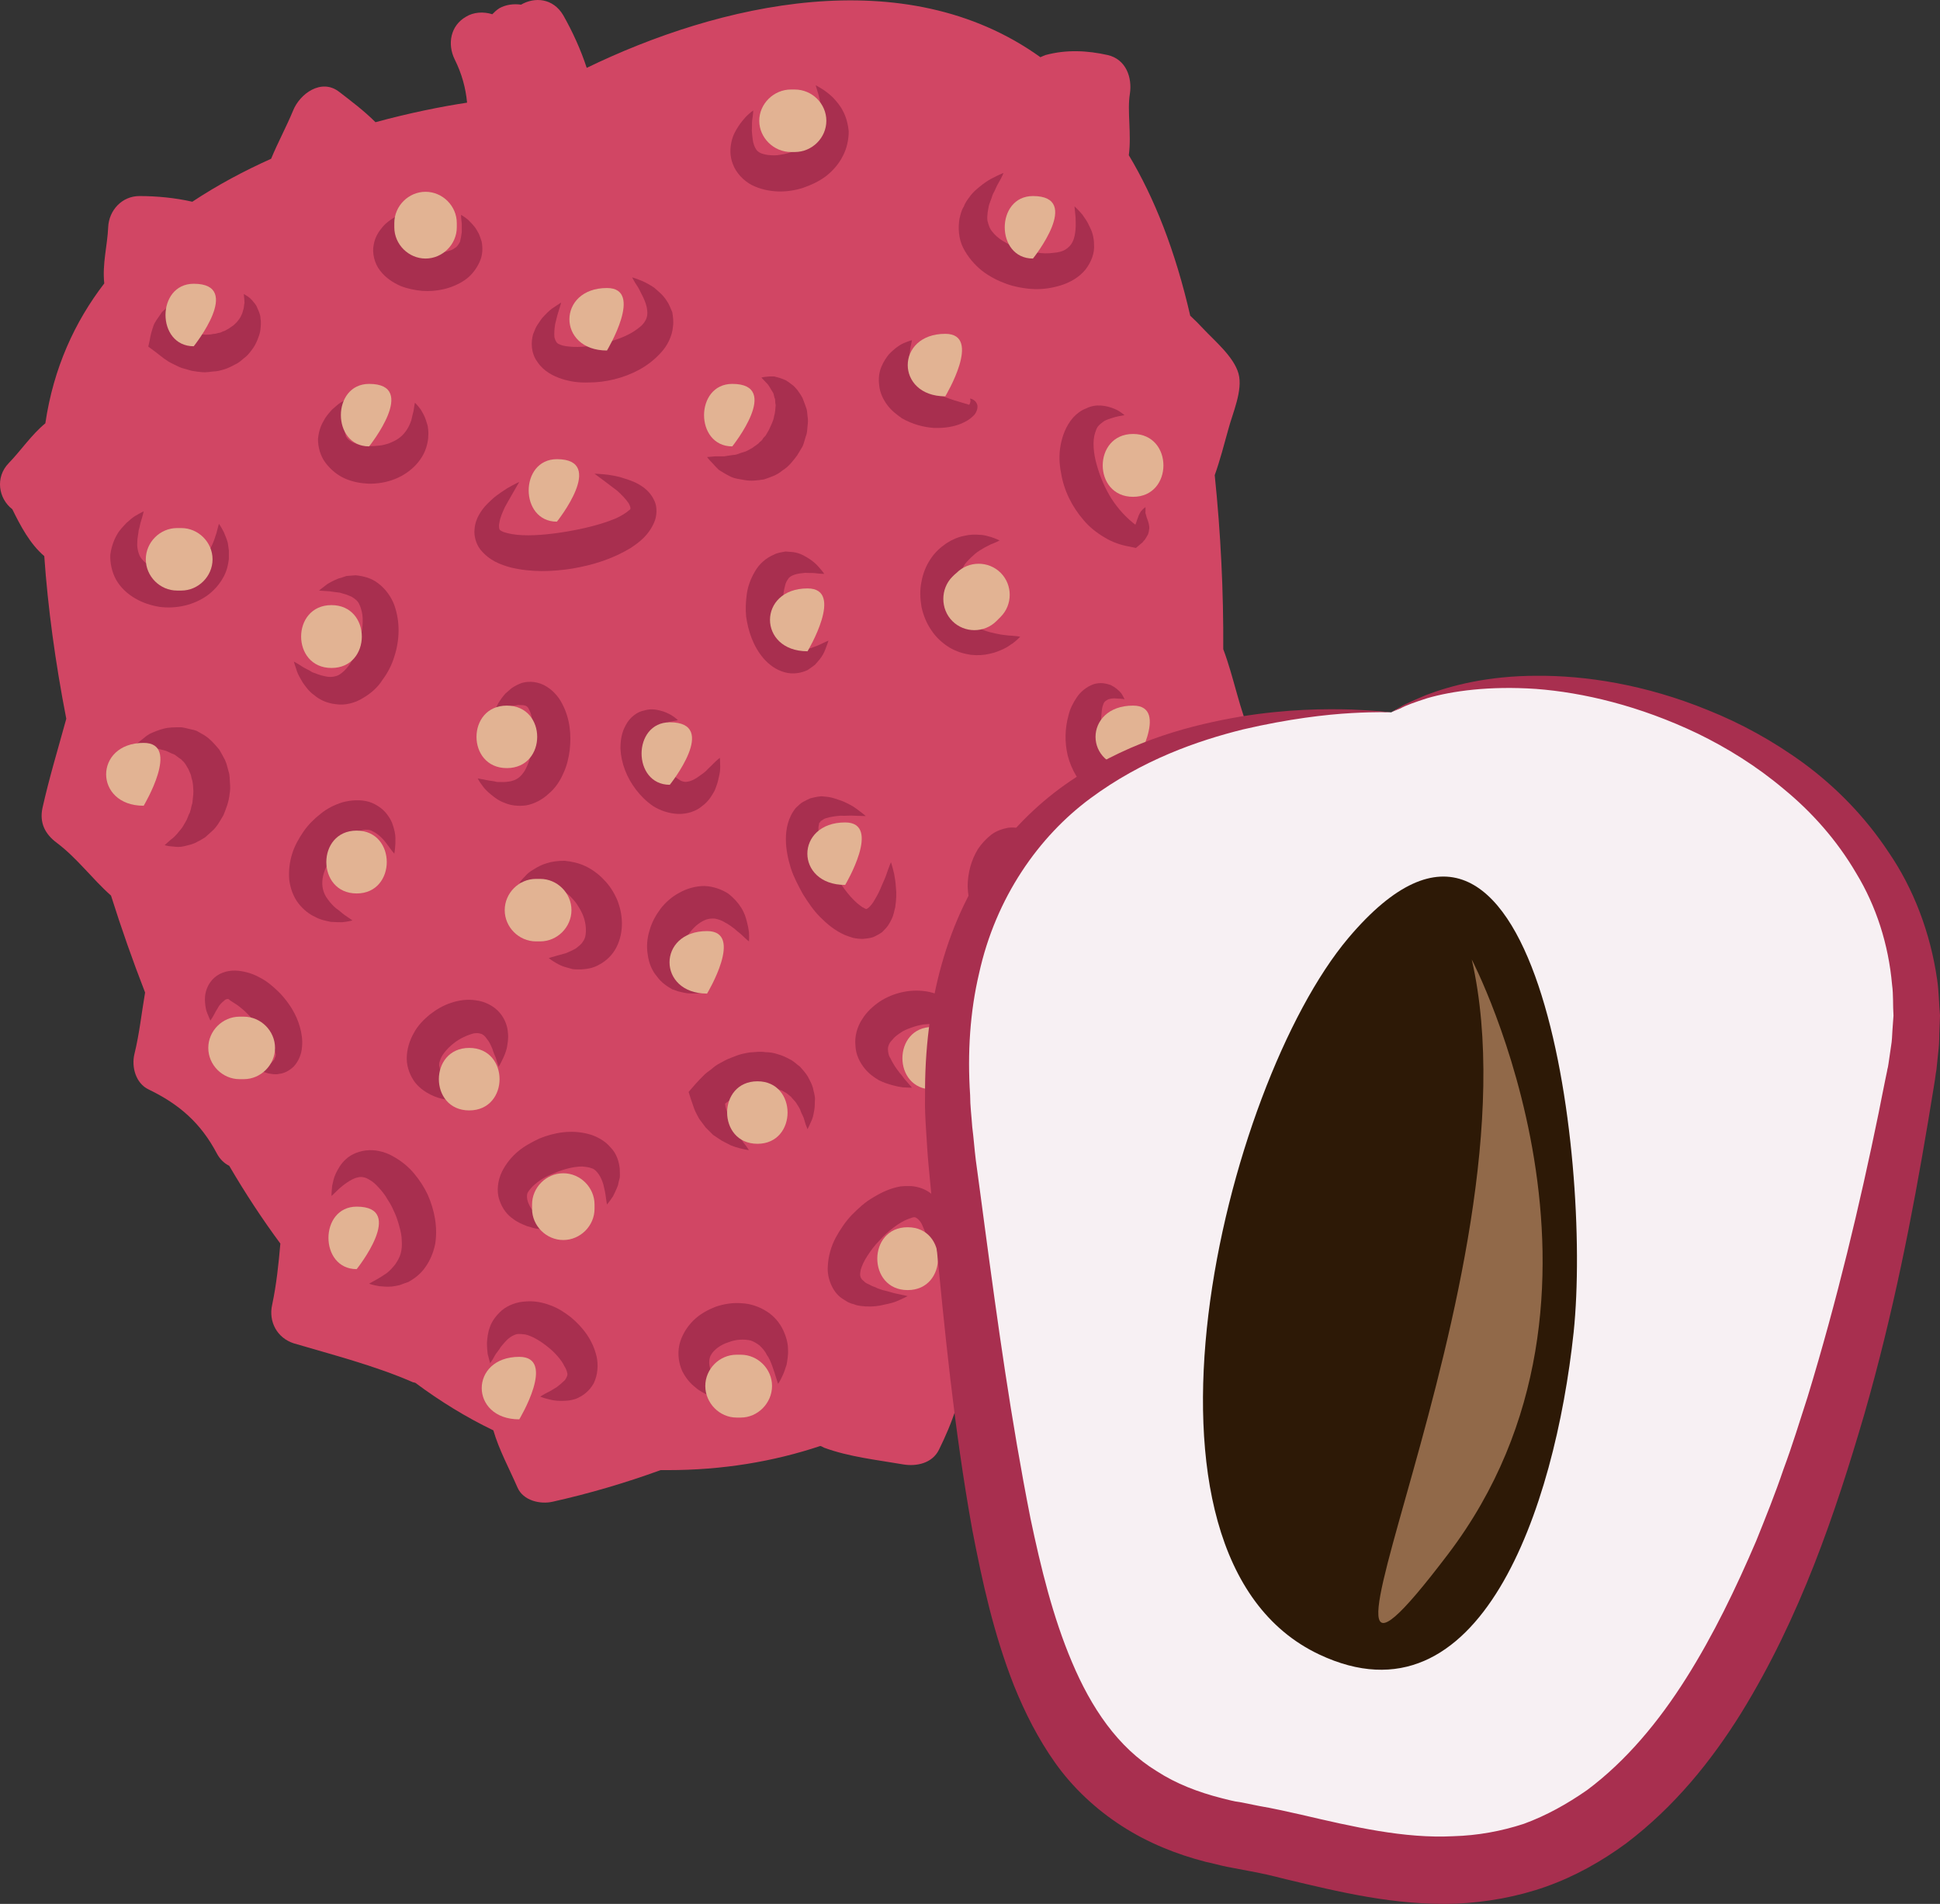 <?xml version="1.0" encoding="UTF-8" standalone="no"?>
<svg
   xmlns:dc="http://purl.org/dc/elements/1.1/"
   xmlns:cc="http://creativecommons.org/ns#"
   xmlns:rdf="http://www.w3.org/1999/02/22-rdf-syntax-ns#"
   xmlns:svg="http://www.w3.org/2000/svg"
   xmlns="http://www.w3.org/2000/svg"
   id="svg154"
   viewBox="0 0 5464.725 5361.7"
   style="clip-rule:evenodd;fill-rule:evenodd;image-rendering:optimizeQuality;shape-rendering:geometricPrecision;text-rendering:geometricPrecision"
   version="1.1"
   height="53.617mm"
   width="54.647mm"
   xml:space="preserve"><rect x="0" y="0" width="5464.725" height="5361.7" fill="#333333" stroke="none"/>
 <defs
   id="defs4">
  <style
   id="style2"
   type="text/css">
   <![CDATA[
    .fil4 {fill:#2D1906;fill-rule:nonzero}
    .fil5 {fill:#916949;fill-rule:nonzero}
    .fil1 {fill:#A82F4F;fill-rule:nonzero}
    .fil0 {fill:#D14664;fill-rule:nonzero}
    .fil2 {fill:#E2B393;fill-rule:nonzero}
    .fil3 {fill:#F7F0F3;fill-rule:nonzero}
   ]]>
  </style>
 </defs>
 <g
   transform="translate(-7820.274,-12556.902)"
   id="Vrstva_x0020_1">
  <path
   style="fill:#d14664;fill-rule:nonzero"
   id="path7"
   d="m 11333,14741 c 28,-33 31,-68 14,-107 -36,-79 -50,-167 -81,-249 1,-161 -7,-325 -24,-490 15,-42 26,-85 38,-128 12,-46 42,-111 29,-158 -13,-47 -67,-92 -99,-126 -12,-13 -24,-25 -37,-37 -42,-183 -101,-332 -173,-452 8,-60 -5,-124 3,-173 7,-46 -11,-97 -62,-109 -58,-13 -117,-16 -176,0 -5,2 -10,4 -14,6 -383,-275 -909,-149 -1278,30 -17,-52 -40,-102 -66,-148 -29,-49 -81,-52 -119,-30 -21,-3 -43,0 -61,10 -8,5 -14,11 -20,17 -25,-8 -53,-6 -74,7 -44,25 -53,77 -32,120 20,40 31,80 35,122 -73,11 -162,29 -258,55 -32,-32 -68,-59 -103,-86 -50,-38 -110,6 -129,53 -19,46 -43,90 -62,136 -76,34 -151,74 -222,121 -48,-11 -100,-16 -149,-16 -49,0 -86,40 -88,88 -2,50 -17,103 -11,158 -83,108 -143,238 -166,394 -39,32 -69,77 -103,112 -39,40 -29,100 10,130 23,47 50,98 90,132 10,144 31,299 62,458 -23,84 -48,166 -67,251 -9,42 7,74 41,99 57,43 99,101 152,148 29,92 61,183 96,273 -10,58 -16,116 -30,173 -9,37 4,83 40,100 87,42 147,95 192,180 9,17 21,28 35,35 45,77 93,150 144,219 -5,58 -11,115 -23,172 -11,48 14,94 61,109 112,33 225,62 332,108 3,2 7,2 10,3 70,52 143,97 220,134 16,55 44,106 68,161 16,37 64,48 99,40 103,-23 205,-53 304,-89 7,0 13,0 20,0 155,0 298,-24 430,-68 4,1 7,3 11,5 71,26 148,34 223,47 37,6 81,-3 100,-41 37,-75 68,-157 72,-241 75,-63 144,-135 208,-215 59,-12 114,-39 173,-56 38,-11 64,-46 65,-85 1,-87 21,-172 23,-259 0,-11 -2,-20 -4,-29 17,-39 34,-79 50,-120 5,-3 11,-6 16,-10 37,-26 70,-56 103,-87 44,-43 60,-69 54,-130 -7,-87 -6,-168 -36,-250 16,-77 29,-156 40,-236 40,-58 59,-128 104,-181 z"
   class="fil0" />
  <path
   style="fill:#a82f4f;fill-rule:nonzero"
   id="path9"
   d="m 8331,13397 c -1,12 -4,24 -6,35 0,6 -2,11 -3,16 0,5 -2,10 -1,15 v 13 7 c 0,2 1,4 1,6 2,9 3,18 4,26 l -19,-36 c 6,2 13,4 19,6 6,3 12,5 18,6 12,3 23,5 34,7 6,1 11,0 16,1 6,1 11,0 16,0 5,0 10,-2 14,-2 6,0 10,-3 15,-3 5,-1 8,-4 13,-5 5,-2 9,-5 13,-7 5,-3 8,-6 13,-9 3,-3 8,-7 11,-11 7,-8 13,-18 16,-31 3,-7 2,-13 4,-21 0,-8 -1,-15 -2,-25 7,4 16,9 22,16 6,7 13,14 16,23 4,9 9,19 9,29 2,10 1,21 0,31 -1,11 -5,21 -9,31 -4,10 -9,19 -16,28 -6,8 -13,17 -22,23 -8,7 -16,14 -26,18 -9,5 -19,10 -29,13 -10,3 -21,6 -31,6 -10,1 -21,3 -31,2 -10,-1 -20,-2 -30,-4 l -28,-8 c -9,-3 -17,-8 -26,-12 -17,-8 -31,-20 -45,-31 l -23,-17 4,-18 c 2,-14 6,-27 10,-39 4,-13 14,-24 21,-35 3,-6 8,-9 13,-14 5,-4 9,-8 14,-12 10,-6 20,-12 31,-18 z"
   class="fil1" />
  <path
   style="fill:#a82f4f;fill-rule:nonzero"
   id="path11"
   d="m 8978,13150 c 0,0 -3,9 -10,23 -4,7 -5,16 -9,24 -3,9 -7,19 -8,29 -2,9 -1,19 1,24 3,5 6,5 10,8 4,2 11,5 21,8 10,2 22,4 34,5 23,1 48,-1 65,-7 9,-2 15,-5 20,-9 6,-3 10,-10 14,-17 2,-8 4,-18 5,-27 0,-9 0,-18 0,-25 -2,-14 -2,-24 -2,-24 0,0 8,4 20,14 6,6 13,13 20,22 3,5 7,11 10,17 3,6 5,14 8,22 3,16 4,37 -6,58 -9,20 -24,39 -42,51 -36,24 -79,33 -120,30 -20,-2 -41,-6 -61,-14 -20,-9 -41,-22 -57,-43 -16,-20 -23,-50 -18,-73 4,-23 15,-38 25,-50 10,-12 21,-19 30,-25 10,-6 19,-11 26,-13 14,-6 24,-8 24,-8 z"
   class="fil1" />
  <path
   style="fill:#a82f4f;fill-rule:nonzero"
   id="path13"
   d="m 8225,13997 c 0,0 -2,10 -7,26 -3,8 -4,18 -7,27 -1,11 -4,22 -4,34 -1,11 1,22 4,31 3,10 8,16 14,22 6,6 14,11 24,15 11,4 22,7 35,9 12,2 25,1 37,0 13,-1 24,-4 35,-8 21,-7 37,-21 50,-40 6,-9 11,-19 15,-29 4,-9 6,-18 9,-26 4,-16 7,-26 7,-26 0,0 6,8 14,24 3,8 8,18 11,30 1,7 2,13 3,21 0,7 0,15 0,24 -2,16 -6,36 -17,54 -10,18 -26,36 -44,49 -38,27 -87,38 -134,32 -24,-4 -47,-11 -69,-24 -21,-12 -41,-30 -54,-53 -12,-22 -17,-48 -16,-70 3,-22 10,-41 18,-55 8,-15 19,-25 27,-34 10,-9 18,-16 25,-20 15,-9 24,-13 24,-13 z"
   class="fil1" />
  <path
   style="fill:#a82f4f;fill-rule:nonzero"
   id="path15"
   d="m 8801,13679 c 0,0 -1,10 -5,25 -2,7 -2,16 -4,25 -1,10 -3,20 -2,30 0,11 3,20 5,27 4,7 9,11 14,14 5,3 12,6 21,9 9,2 20,4 31,4 11,1 23,-1 34,-2 10,-2 21,-5 29,-9 19,-8 32,-19 43,-36 5,-8 9,-17 12,-26 2,-9 4,-18 6,-25 2,-14 4,-24 4,-24 0,0 7,6 17,20 4,7 9,15 13,26 2,6 4,12 6,19 1,7 2,14 2,22 0,16 -3,34 -11,52 -8,18 -22,36 -38,49 -33,28 -77,41 -120,40 -22,-1 -44,-5 -65,-14 -21,-9 -41,-25 -56,-45 -15,-20 -21,-45 -21,-67 2,-21 8,-38 16,-51 7,-14 17,-24 24,-32 9,-8 17,-15 23,-19 14,-8 22,-12 22,-12 z"
   class="fil1" />
  <path
   style="fill:#a82f4f;fill-rule:nonzero"
   id="path17"
   d="m 9401,13409 c 0,0 -3,11 -9,30 -3,9 -5,20 -8,31 -2,12 -3,25 -2,37 3,11 7,17 13,19 5,3 16,6 30,7 28,3 66,-1 100,-11 35,-8 69,-22 91,-39 11,-8 18,-15 22,-23 5,-8 7,-19 5,-31 -1,-12 -6,-24 -11,-35 -6,-11 -10,-21 -15,-29 -11,-16 -16,-27 -16,-27 0,0 11,3 30,11 9,4 20,10 32,18 11,10 25,20 36,38 6,8 10,20 15,31 2,12 4,26 2,40 -2,27 -16,55 -34,74 -18,20 -39,36 -61,48 -22,12 -46,21 -70,27 -24,6 -48,9 -73,9 -25,1 -50,-2 -75,-10 -24,-8 -51,-21 -69,-48 -19,-26 -18,-57 -12,-78 4,-9 7,-19 12,-26 5,-7 9,-14 14,-20 10,-11 19,-20 27,-26 16,-11 26,-17 26,-17 z"
   class="fil1" />
  <path
   style="fill:#a82f4f;fill-rule:nonzero"
   id="path19"
   d="m 9942,12868 c 0,0 0,10 -3,28 -1,9 0,19 -1,29 1,11 2,23 4,33 3,11 7,20 13,25 6,5 12,7 21,9 9,2 22,3 34,2 13,-2 27,-4 40,-9 14,-4 26,-10 37,-16 11,-7 20,-14 28,-22 7,-8 12,-17 16,-27 3,-10 6,-21 5,-33 1,-12 -2,-23 -3,-34 -3,-11 -5,-21 -7,-29 -5,-16 -8,-27 -8,-27 0,0 10,5 25,15 7,5 16,12 25,21 9,10 19,21 27,37 8,15 14,35 16,57 0,22 -5,48 -17,70 -11,22 -28,41 -47,56 -20,15 -42,25 -65,33 -22,7 -47,11 -71,10 -24,-1 -49,-6 -73,-18 -23,-12 -44,-34 -53,-58 -10,-25 -8,-47 -4,-65 4,-18 12,-31 19,-42 7,-11 15,-20 21,-27 12,-12 21,-18 21,-18 z"
   class="fil1" />
  <path
   style="fill:#a82f4f;fill-rule:nonzero"
   id="path21"
   d="m 10647,13044 c 0,0 -4,11 -14,28 -6,9 -9,20 -15,30 -3,6 -4,12 -7,19 -2,6 -5,12 -6,19 -1,7 -3,14 -3,20 -1,7 -1,13 0,19 3,12 6,22 14,31 7,9 17,18 30,26 13,8 29,15 45,21 16,6 33,9 49,11 17,3 33,3 47,1 14,-1 26,-4 34,-9 8,-5 16,-12 21,-23 5,-10 7,-23 8,-35 1,-12 0,-23 0,-33 -2,-19 -3,-31 -3,-31 0,0 9,8 22,23 6,9 14,19 20,33 7,13 13,30 13,52 2,22 -7,48 -24,70 -18,22 -43,36 -68,44 -25,8 -51,12 -77,11 -26,-1 -52,-6 -76,-14 -25,-9 -49,-21 -71,-38 -21,-17 -40,-39 -53,-65 -13,-26 -14,-57 -10,-81 3,-13 6,-25 12,-34 4,-11 10,-19 16,-27 11,-16 25,-26 36,-35 12,-9 23,-16 32,-20 17,-9 28,-13 28,-13 z"
   class="fil1" />
  <path
   style="fill:#a82f4f;fill-rule:nonzero"
   id="path23"
   d="m 10988,13726 c -11,2 -23,4 -32,7 -10,3 -19,6 -26,10 -7,5 -13,10 -17,15 -4,5 -6,12 -8,18 -4,12 -5,26 -4,42 1,16 4,32 9,49 9,33 23,65 41,94 19,29 42,55 72,77 l -25,2 8,-2 c 1,0 3,0 3,0 1,-1 2,-1 2,-1 1,0 3,0 3,0 h 2 c 2,-1 3,-4 4,-6 l 4,-12 c 2,-4 3,-9 5,-13 3,-5 4,-9 8,-12 3,-4 7,-7 10,-9 v 13 c -1,3 1,7 2,11 1,6 5,13 7,22 1,6 3,11 1,18 0,3 -1,7 -2,10 -1,4 -3,6 -5,10 -1,2 -3,5 -5,8 -3,3 -4,4 -6,7 l -13,11 -6,5 -19,-4 c -24,-4 -49,-13 -70,-26 -22,-13 -42,-29 -58,-48 -33,-38 -56,-84 -64,-134 -5,-25 -6,-51 -1,-78 5,-26 15,-54 35,-77 10,-11 23,-21 37,-26 14,-7 28,-9 42,-8 13,1 25,4 37,9 11,4 20,11 29,18 z"
   class="fil1" />
  <path
   style="fill:#a82f4f;fill-rule:nonzero"
   id="path25"
   d="m 10988,14526 c 0,0 -2,0 -6,-1 -4,0 -10,-1 -17,-1 -7,-1 -15,0 -22,2 -7,3 -12,7 -14,12 -2,5 -4,10 -5,20 -1,8 -2,18 -2,30 0,22 3,49 9,72 2,12 7,22 10,31 4,10 9,16 13,22 4,5 7,9 14,11 6,4 16,5 26,5 9,-1 20,-2 29,-4 8,-2 18,-3 24,-5 14,-4 24,-6 24,-6 0,0 -3,9 -11,22 -3,7 -9,15 -16,24 -7,8 -16,18 -29,26 -12,8 -28,16 -49,18 -21,3 -46,-2 -66,-15 -20,-12 -37,-29 -48,-47 -11,-18 -19,-38 -24,-57 -9,-38 -8,-77 2,-113 4,-18 13,-36 24,-52 10,-15 27,-29 46,-36 9,-3 19,-4 28,-3 8,1 15,3 21,5 12,6 20,13 26,19 6,6 8,12 10,15 2,4 3,6 3,6 z"
   class="fil1" />
  <path
   style="fill:#a82f4f;fill-rule:nonzero"
   id="path27"
   d="m 11012,15279 c 0,0 -5,5 -13,11 -5,3 -9,8 -12,13 -4,4 -7,9 -10,15 -3,5 -6,12 -8,17 -2,6 -4,12 -6,18 0,3 -1,6 -2,8 0,4 0,6 -1,9 0,6 -2,11 -1,16 -1,5 0,10 0,15 0,2 1,4 0,7 1,2 2,4 2,7 0,5 4,10 5,16 4,5 6,11 10,17 4,5 8,11 12,16 5,5 9,9 12,13 7,7 12,13 12,13 0,0 -6,4 -16,7 -6,2 -12,5 -20,6 -8,0 -17,1 -27,0 -10,-1 -21,-5 -33,-10 -10,-6 -23,-13 -32,-25 -10,-10 -18,-24 -24,-39 -5,-15 -8,-31 -7,-46 0,-16 4,-31 9,-45 6,-14 14,-26 23,-36 9,-11 20,-19 30,-25 11,-6 22,-11 33,-12 5,-1 10,-2 15,-2 5,0 10,0 14,1 9,0 15,3 20,6 9,4 15,9 15,9 z"
   class="fil1" />
  <path
   style="fill:#a82f4f;fill-rule:nonzero"
   id="path29"
   d="m 10741,14926 c 0,0 -8,0 -22,1 -7,2 -13,3 -21,6 -7,3 -13,8 -18,13 -5,5 -9,11 -12,18 -3,8 -6,16 -9,26 -5,18 -8,41 -7,62 0,21 5,39 8,47 2,4 3,8 9,11 5,4 13,6 22,7 9,1 19,1 28,1 8,-1 17,-1 23,-2 14,-2 23,-2 23,-2 0,0 -4,8 -12,20 -4,6 -10,13 -17,20 -8,8 -16,16 -29,22 -13,7 -29,13 -49,13 -20,1 -44,-6 -63,-22 -18,-15 -30,-35 -38,-54 -8,-20 -10,-40 -11,-59 0,-38 10,-75 29,-106 10,-15 23,-29 37,-40 14,-11 32,-17 48,-20 33,-4 55,10 67,20 5,5 8,10 11,13 2,3 3,5 3,5 z"
   class="fil1" />
  <path
   style="fill:#a82f4f;fill-rule:nonzero"
   id="path31"
   d="m 10636,14079 c 0,0 -9,5 -25,11 -7,4 -15,7 -24,13 -9,5 -18,11 -26,19 -8,7 -16,15 -23,24 -6,10 -11,19 -14,30 -8,21 -9,46 -4,69 4,23 15,43 29,59 15,15 36,27 59,33 11,3 22,5 32,7 11,1 20,3 28,3 16,1 26,3 26,3 0,0 -6,7 -20,18 -7,4 -15,11 -26,16 -11,5 -24,11 -40,14 -16,4 -34,5 -53,3 -20,-3 -41,-9 -61,-21 -19,-12 -37,-28 -50,-48 -14,-20 -23,-43 -28,-66 -4,-24 -5,-48 0,-71 4,-23 13,-45 25,-63 12,-19 29,-34 45,-45 17,-11 34,-18 50,-21 16,-4 31,-4 43,-3 13,0 24,4 32,6 16,5 25,10 25,10 z"
   class="fil1" />
  <path
   style="fill:#a82f4f;fill-rule:nonzero"
   id="path33"
   d="m 10389,13515 c 0,0 -1,8 -4,20 -2,13 -4,29 -6,46 0,8 0,17 2,24 1,7 4,12 7,16 5,7 13,14 28,23 8,5 16,9 25,14 9,4 18,8 28,12 18,7 37,14 52,18 7,2 14,4 20,6 4,0 7,4 10,2 2,-3 3,-8 3,-11 -1,-4 -1,-6 -1,-6 0,0 2,1 6,2 3,2 9,4 13,13 5,9 -1,27 -11,35 -9,9 -20,15 -31,20 -23,10 -50,14 -79,13 -29,-2 -60,-10 -90,-27 -14,-10 -29,-21 -41,-37 -12,-16 -21,-35 -23,-55 -3,-20 0,-39 6,-53 6,-15 14,-26 21,-35 17,-18 34,-29 45,-33 12,-5 20,-7 20,-7 z"
   class="fil1" />
  <path
   style="fill:#a82f4f;fill-rule:nonzero"
   id="path35"
   d="m 9812,13844 c 0,0 9,-1 23,-2 7,0 16,0 25,0 8,-1 17,-3 27,-4 9,0 19,-6 28,-8 9,-2 17,-8 25,-12 7,-6 15,-9 21,-17 4,-2 7,-6 9,-10 3,-4 7,-6 9,-11 2,-4 5,-8 7,-12 2,-4 4,-9 6,-13 4,-9 8,-18 9,-27 3,-9 3,-18 4,-27 1,-4 -1,-7 -1,-12 0,-4 0,-9 -2,-12 -1,-4 -2,-8 -3,-12 -2,-4 -4,-7 -6,-10 -4,-7 -8,-14 -12,-18 -9,-9 -16,-17 -16,-17 0,0 8,-2 23,-3 4,0 9,0 13,0 5,1 10,3 15,4 6,2 12,4 18,7 5,3 11,7 17,12 6,4 11,10 16,16 5,7 10,14 14,22 3,7 6,16 9,24 4,9 4,18 5,27 2,10 1,19 0,28 -1,10 -1,20 -5,29 -3,9 -5,19 -9,28 l -15,25 c -12,16 -24,32 -42,43 -15,13 -34,19 -52,25 -19,3 -37,5 -53,2 -16,-3 -30,-4 -43,-11 -12,-6 -23,-13 -31,-18 -7,-7 -13,-13 -18,-19 -10,-10 -15,-17 -15,-17 z"
   class="fil1" />
  <path
   style="fill:#a82f4f;fill-rule:nonzero"
   id="path37"
   d="m 8201,14655 c 0,0 7,-6 20,-16 6,-5 13,-11 22,-16 11,-5 23,-10 38,-14 15,-4 31,-4 50,-4 9,1 18,4 28,6 5,1 10,2 15,4 l 14,8 c 20,10 35,27 50,45 5,9 11,19 16,29 5,11 7,21 10,32 4,11 3,22 4,33 1,10 1,21 -1,31 -2,22 -10,41 -17,59 -10,17 -19,34 -33,46 -7,6 -13,12 -19,17 -7,4 -14,9 -21,12 -13,8 -27,10 -38,13 -12,3 -22,2 -30,1 -17,-1 -25,-4 -25,-4 0,0 7,-6 18,-16 6,-4 12,-10 18,-17 6,-8 13,-14 18,-24 3,-5 5,-9 8,-14 2,-4 4,-10 6,-15 6,-9 6,-21 10,-32 1,-11 3,-22 3,-34 0,-6 -1,-11 -1,-17 -1,-5 -1,-11 -3,-16 -2,-5 -2,-11 -4,-15 -2,-5 -4,-9 -6,-14 -5,-8 -9,-17 -16,-23 l -5,-5 -6,-4 c -4,-3 -8,-6 -12,-9 -10,-3 -20,-10 -29,-12 -10,-2 -20,-5 -30,-8 -10,-1 -19,-2 -27,-3 -15,-2 -25,-4 -25,-4 z"
   class="fil1" />
  <path
   style="fill:#a82f4f;fill-rule:nonzero"
   id="path39"
   d="m 8413,15431 c 0,0 -4,-8 -9,-21 -3,-7 -5,-17 -6,-28 -1,-12 -1,-25 5,-41 6,-16 20,-36 45,-45 24,-9 47,-6 67,-1 20,5 37,14 53,24 16,11 29,23 42,36 25,27 45,58 55,94 5,17 8,37 6,56 -1,20 -10,41 -23,55 -13,13 -29,20 -41,21 -12,3 -22,0 -30,-1 -15,-4 -23,-8 -23,-8 0,0 7,-4 19,-12 5,-5 12,-9 17,-16 3,-2 4,-6 5,-9 2,-3 2,-7 2,-9 -1,-6 -2,-10 -5,-17 -4,-7 -8,-15 -14,-25 -11,-18 -28,-38 -45,-56 -9,-9 -18,-19 -26,-26 -9,-8 -18,-15 -25,-19 -7,-5 -13,-8 -15,-10 -2,-3 -6,-4 -12,-1 -6,5 -13,11 -18,18 -4,8 -9,14 -12,21 -7,13 -12,20 -12,20 z"
   class="fil1" />
  <path
   style="fill:#a82f4f;fill-rule:nonzero"
   id="path41"
   d="m 8754,15925 c 0,0 0,-11 2,-29 2,-9 4,-21 10,-34 6,-12 14,-28 29,-41 15,-14 39,-24 65,-25 25,-1 51,7 72,20 21,12 40,28 55,46 15,18 28,38 38,59 19,43 29,92 21,140 -5,23 -14,46 -28,65 -13,19 -31,32 -47,41 -9,3 -17,6 -25,9 -8,2 -15,3 -22,4 -14,1 -26,0 -35,-1 -19,-3 -29,-7 -29,-7 0,0 10,-6 25,-14 7,-4 16,-10 25,-16 9,-7 17,-16 24,-25 6,-9 12,-19 15,-30 3,-11 4,-23 3,-36 0,-13 -3,-27 -7,-41 -4,-15 -9,-30 -16,-44 -6,-15 -15,-28 -23,-41 -8,-12 -18,-23 -27,-32 -9,-9 -18,-14 -26,-18 -7,-3 -16,-5 -26,-2 -10,2 -20,8 -29,14 -9,6 -16,12 -23,18 -13,13 -21,20 -21,20 z"
   class="fil1" />
  <path
   style="fill:#a82f4f;fill-rule:nonzero"
   id="path43"
   d="m 9201,16396 c 0,0 -3,-10 -7,-26 -1,-8 -2,-19 -2,-32 1,-12 2,-27 8,-43 5,-16 17,-33 34,-48 18,-15 43,-24 68,-25 25,-2 48,3 69,11 22,8 40,20 58,34 33,28 61,63 72,111 5,23 3,51 -8,74 -13,24 -33,37 -50,44 -17,6 -32,6 -44,6 -12,0 -23,-2 -31,-4 -17,-4 -26,-8 -26,-8 0,0 9,-6 23,-13 7,-3 15,-9 24,-14 8,-6 16,-13 23,-20 5,-8 8,-14 6,-20 -1,-5 -3,-11 -8,-19 -8,-17 -27,-39 -48,-55 -21,-17 -44,-30 -62,-34 -8,-1 -16,-2 -24,-1 -7,2 -16,6 -24,13 -8,7 -15,16 -21,23 -5,9 -12,16 -16,23 -8,15 -14,23 -14,23 z"
   class="fil1" />
  <path
   style="fill:#a82f4f;fill-rule:nonzero"
   id="path45"
   d="m 8648,14420 c 0,0 10,5 25,15 8,5 18,9 27,15 11,4 23,9 34,11 12,3 23,3 32,0 9,-2 16,-8 24,-15 8,-8 16,-18 23,-31 6,-13 13,-27 17,-42 10,-29 14,-61 11,-85 -2,-12 -5,-22 -9,-30 -4,-9 -12,-15 -22,-21 -5,-2 -10,-4 -15,-6 -6,-2 -12,-3 -17,-5 -11,-1 -22,-3 -30,-4 -18,-1 -29,-2 -29,-2 0,0 8,-7 23,-18 8,-5 19,-11 32,-16 7,-2 14,-4 22,-7 8,-1 17,-1 26,-2 20,2 44,7 64,23 20,15 36,37 45,61 17,48 15,99 0,145 -7,23 -18,45 -33,65 -13,21 -33,39 -56,52 -22,14 -51,21 -76,17 -26,-3 -46,-13 -60,-25 -16,-11 -25,-25 -33,-36 -7,-12 -13,-22 -16,-31 -6,-17 -9,-28 -9,-28 z"
   class="fil1" />
  <path
   style="fill:#a82f4f;fill-rule:nonzero"
   id="path47"
   d="m 8813,15149 c 0,0 -10,3 -28,5 -8,0 -20,0 -33,-1 -13,-3 -28,-5 -44,-14 -16,-7 -33,-20 -47,-38 -14,-18 -23,-42 -26,-67 -2,-25 1,-49 8,-72 7,-23 19,-44 32,-63 13,-19 30,-36 48,-50 18,-15 40,-26 63,-33 23,-6 50,-8 74,-1 24,8 43,23 54,40 11,15 15,31 18,44 3,13 2,25 2,34 -1,18 -3,28 -3,28 0,0 -7,-8 -17,-22 -5,-7 -11,-15 -18,-22 -8,-8 -17,-15 -26,-19 -8,-5 -17,-5 -25,-4 -7,1 -16,5 -26,10 -10,6 -20,14 -30,24 -10,10 -20,20 -28,32 -17,24 -29,50 -32,71 -3,21 1,41 15,59 7,10 15,18 23,25 9,6 16,13 23,18 15,10 23,16 23,16 z"
   class="fil1" />
  <path
   style="fill:#a82f4f;fill-rule:nonzero"
   id="path49"
   d="m 9130,15655 c 0,0 -9,1 -26,1 -8,1 -18,-1 -30,-3 -12,-2 -26,-6 -40,-13 -14,-7 -30,-17 -44,-34 -13,-17 -24,-42 -24,-68 0,-26 8,-51 20,-72 11,-21 28,-38 45,-52 18,-14 38,-26 60,-33 21,-7 45,-11 70,-7 25,3 51,16 67,35 16,19 22,40 23,56 2,17 -1,31 -3,43 -3,12 -7,22 -11,30 -7,15 -12,23 -12,23 0,0 -4,-10 -8,-25 -3,-7 -7,-16 -10,-26 -4,-9 -8,-19 -15,-27 -5,-8 -12,-14 -18,-15 -6,-2 -11,-2 -19,-1 -16,4 -40,14 -58,29 -10,8 -18,16 -25,25 -6,8 -10,15 -12,22 -3,7 -4,13 -1,22 1,9 6,18 13,27 6,9 13,18 20,25 7,7 13,15 20,20 12,10 18,18 18,18 z"
   class="fil1" />
  <path
   style="fill:#a82f4f;fill-rule:nonzero"
   id="path51"
   d="m 9366,16019 c 0,0 -11,0 -28,-1 -9,-1 -20,-4 -33,-8 -12,-5 -26,-10 -40,-21 -15,-10 -30,-28 -38,-53 -9,-25 -4,-56 7,-79 12,-24 28,-43 46,-58 18,-15 39,-26 60,-36 42,-17 89,-25 136,-13 24,6 48,19 64,38 18,18 24,42 26,60 0,9 1,18 0,26 -2,7 -4,15 -5,21 -5,13 -10,23 -14,31 -10,15 -17,23 -17,23 0,0 -2,-11 -4,-27 -1,-9 -4,-19 -6,-29 -3,-10 -7,-20 -13,-29 -6,-8 -12,-15 -20,-17 -7,-3 -16,-4 -27,-5 -23,0 -52,7 -79,19 -14,5 -27,12 -38,19 -12,8 -21,16 -27,23 -6,7 -10,12 -11,18 -1,7 0,17 5,27 4,10 12,20 18,28 7,8 12,17 19,23 12,12 19,20 19,20 z"
   class="fil1" />
  <path
   style="fill:#a82f4f;fill-rule:nonzero"
   id="path53"
   d="m 9871,16501 c 0,0 -10,-1 -26,-4 -8,-2 -19,-6 -30,-11 -12,-6 -25,-12 -37,-23 -13,-10 -26,-25 -36,-45 -9,-20 -14,-47 -8,-74 6,-26 21,-50 39,-68 18,-18 40,-30 63,-39 23,-8 48,-12 73,-10 24,1 49,9 71,23 21,13 37,33 46,52 9,19 14,38 14,55 1,16 -2,31 -4,43 -4,12 -7,22 -11,30 -7,16 -13,24 -13,24 0,0 -3,-9 -8,-25 -2,-8 -6,-17 -9,-27 -4,-10 -8,-21 -15,-30 -5,-11 -13,-19 -20,-26 -8,-6 -16,-11 -25,-14 -17,-4 -41,-4 -63,5 -23,7 -41,22 -48,34 -4,6 -6,13 -6,23 0,9 3,20 8,31 3,11 10,21 15,30 6,8 10,17 15,24 10,14 15,22 15,22 z"
   class="fil1" />
  <path
   style="fill:#a82f4f;fill-rule:nonzero"
   id="path55"
   d="m 10377,16207 c 0,0 -11,6 -30,14 -9,4 -21,7 -36,10 -15,4 -32,6 -52,5 -10,-1 -21,-1 -33,-6 -5,-1 -11,-3 -17,-6 -7,-4 -13,-8 -19,-12 -25,-18 -40,-56 -38,-87 1,-31 10,-59 22,-82 13,-24 28,-46 46,-65 18,-18 37,-36 60,-49 23,-14 48,-26 77,-31 8,-1 16,-1 24,-1 8,0 16,1 24,3 17,4 34,13 45,25 23,24 28,51 29,71 1,20 -2,37 -6,52 -3,14 -7,26 -11,36 -9,19 -15,29 -15,29 0,0 -3,-12 -6,-31 -2,-10 -6,-22 -8,-34 -1,-7 -4,-13 -6,-20 -3,-6 -5,-13 -8,-19 -5,-13 -15,-22 -21,-24 -5,-1 -8,1 -20,5 -24,9 -56,33 -81,61 -13,13 -24,28 -33,42 -10,15 -16,29 -19,39 -2,11 -3,15 0,23 1,1 2,3 3,5 l 7,6 c 4,5 12,7 17,10 6,4 14,5 20,9 7,2 13,5 19,6 13,3 24,7 34,9 20,4 32,7 32,7 z"
   class="fil1" />
  <path
   style="fill:#a82f4f;fill-rule:nonzero"
   id="path57"
   d="m 10741,15925 c 0,0 -9,0 -25,-2 -7,-1 -17,-4 -28,-8 -11,-4 -23,-10 -36,-18 -12,-8 -25,-19 -37,-34 -12,-14 -21,-34 -26,-57 -4,-22 -3,-47 5,-70 7,-23 20,-44 36,-61 33,-33 78,-53 124,-50 23,1 45,9 63,20 18,13 30,28 37,43 7,15 10,29 11,41 2,12 0,22 0,30 -3,17 -6,25 -6,25 0,0 -6,-8 -14,-20 -10,-12 -23,-28 -39,-38 -17,-11 -33,-12 -49,-7 -17,3 -36,15 -50,30 -15,15 -22,30 -25,47 0,9 0,18 3,28 2,11 6,21 11,31 5,10 11,19 16,27 6,8 10,16 15,23 10,12 14,20 14,20 z"
   class="fil1" />
  <path
   style="fill:#a82f4f;fill-rule:nonzero"
   id="path59"
   d="m 9930,15796 c -18,-3 -35,-7 -52,-14 l -25,-13 c -8,-5 -16,-11 -24,-16 -7,-7 -14,-14 -21,-21 -6,-8 -12,-16 -18,-24 -5,-9 -10,-18 -14,-28 l -10,-29 -6,-19 19,-22 c 7,-8 14,-15 21,-22 7,-8 16,-14 24,-20 8,-7 16,-13 26,-18 9,-5 18,-10 29,-14 10,-4 20,-8 31,-11 10,-2 21,-5 33,-5 11,-1 22,-2 34,0 12,0 23,2 35,6 11,3 22,8 33,14 11,5 19,14 29,21 8,9 16,18 22,28 5,10 11,20 14,31 2,11 6,21 6,32 -1,11 0,21 -2,31 -2,10 -3,19 -7,28 -4,9 -8,18 -12,26 -4,-9 -7,-18 -9,-26 -2,-9 -7,-16 -10,-24 -2,-8 -7,-14 -11,-21 -3,-6 -9,-11 -13,-16 -4,-6 -10,-9 -14,-13 -5,-4 -11,-6 -15,-9 -6,-1 -10,-5 -16,-5 -6,-1 -11,-3 -17,-3 -5,0 -11,0 -17,0 -6,0 -12,1 -18,3 -6,0 -12,2 -18,4 -6,1 -12,4 -18,6 -7,2 -13,6 -19,9 -6,3 -12,6 -18,10 -6,4 -12,7 -18,12 -6,4 -12,8 -18,12 l 13,-41 c 1,7 1,13 2,19 1,7 2,13 3,20 3,12 8,25 14,39 6,13 14,27 23,40 4,7 9,14 13,21 6,7 11,14 16,22 z"
   class="fil1" />
  <path
   style="fill:#a82f4f;fill-rule:nonzero"
   id="path61"
   d="m 10389,15620 c 0,0 -10,0 -26,-1 -8,-1 -18,-3 -29,-6 -11,-3 -24,-7 -38,-14 -13,-8 -27,-17 -40,-33 -13,-16 -25,-38 -26,-64 -3,-26 5,-54 19,-75 13,-21 31,-37 50,-50 39,-25 84,-34 125,-29 41,5 77,27 97,51 11,12 18,24 22,36 6,10 7,21 9,29 2,17 1,26 1,26 0,0 -7,-5 -19,-15 -7,-5 -13,-10 -22,-15 -8,-5 -18,-9 -28,-12 -9,-4 -20,-6 -30,-7 -11,-1 -22,0 -33,1 -12,2 -23,5 -34,9 -11,4 -22,8 -31,15 -9,6 -17,12 -22,19 -6,6 -9,11 -11,17 -2,5 -2,13 0,22 1,5 3,10 6,14 2,5 5,10 8,15 5,9 12,18 18,26 7,7 11,15 17,21 11,12 17,20 17,20 z"
   class="fil1" />
  <path
   style="fill:#a82f4f;fill-rule:nonzero"
   id="path63"
   d="m 10330,14985 c 0,0 4,12 9,33 2,10 4,23 5,39 2,16 1,34 -2,55 -3,10 -4,21 -10,33 -3,6 -6,12 -10,18 -5,7 -11,13 -17,19 -7,5 -16,10 -25,14 -9,3 -19,4 -29,5 -9,0 -19,-1 -28,-3 -7,-2 -15,-5 -23,-8 -29,-13 -50,-31 -70,-51 -19,-19 -34,-42 -48,-64 -13,-24 -26,-48 -34,-73 -8,-26 -14,-53 -14,-82 0,-28 6,-61 28,-88 7,-6 12,-12 19,-16 7,-4 15,-8 22,-11 13,-3 27,-7 38,-5 23,1 40,9 55,14 15,7 27,13 36,20 18,13 27,21 27,21 0,0 -13,0 -34,-1 -10,-1 -23,1 -37,0 -13,1 -28,3 -41,7 -7,2 -10,6 -15,8 -1,3 -2,4 -4,5 -1,2 0,4 -1,5 -2,7 -2,19 1,35 2,16 10,34 17,52 7,18 17,37 28,55 10,17 22,35 34,50 12,15 25,28 36,36 2,1 4,3 7,5 1,0 3,1 4,2 1,0 2,1 3,2 0,-1 1,0 3,1 6,-1 17,-13 24,-26 8,-13 15,-27 20,-40 5,-12 11,-24 14,-34 7,-21 12,-32 12,-32 z"
   class="fil1" />
  <path
   style="fill:#a82f4f;fill-rule:nonzero"
   id="path65"
   d="m 10154,14361 c 0,0 -3,10 -9,25 -3,8 -8,18 -16,28 -4,5 -9,10 -13,15 -7,5 -13,10 -21,15 -17,8 -41,13 -65,6 -25,-7 -44,-22 -59,-39 -29,-34 -43,-76 -49,-118 -2,-21 -1,-42 2,-64 3,-21 11,-43 23,-63 11,-20 31,-38 53,-47 11,-6 23,-7 33,-9 10,1 20,1 29,3 17,4 29,12 40,19 10,7 18,14 23,20 12,13 17,21 17,21 0,0 -10,0 -26,-2 -8,-1 -17,0 -27,-1 -10,1 -21,2 -30,5 -9,3 -16,7 -19,13 -4,5 -7,11 -9,21 -5,18 -7,46 -3,73 1,13 3,27 7,40 3,12 7,24 12,33 4,10 9,17 12,21 4,4 9,8 18,9 4,1 9,0 14,0 5,-1 10,-2 14,-3 9,-4 17,-6 25,-10 14,-7 24,-11 24,-11 z"
   class="fil1" />
  <path
   style="fill:#a82f4f;fill-rule:nonzero"
   id="path67"
   d="m 9283,13914 c 0,0 -7,12 -19,33 -6,10 -13,23 -21,37 -6,13 -14,30 -16,45 -2,7 -1,14 0,18 2,4 4,4 7,6 5,3 23,8 43,10 40,4 91,-1 139,-9 48,-8 97,-20 136,-36 19,-8 35,-19 40,-24 2,-2 3,-1 4,-4 1,-3 -1,-9 -5,-16 -8,-12 -21,-25 -32,-35 -13,-10 -24,-18 -33,-25 -20,-15 -31,-23 -31,-23 0,0 14,0 39,3 12,2 27,4 44,10 16,5 36,11 57,27 10,8 21,19 29,37 8,17 7,42 -1,60 -16,37 -42,56 -66,72 -51,31 -106,48 -164,58 -57,9 -116,11 -174,-3 -29,-8 -60,-19 -86,-51 -12,-16 -18,-38 -16,-56 1,-17 7,-32 13,-42 13,-23 29,-36 42,-48 14,-11 26,-19 37,-26 21,-12 34,-18 34,-18 z"
   class="fil1" />
  <path
   style="fill:#a82f4f;fill-rule:nonzero"
   id="path69"
   d="m 9213,14561 c 0,0 3,-9 11,-24 5,-8 11,-17 20,-27 5,-4 10,-9 16,-14 7,-5 14,-9 23,-13 17,-8 45,-9 69,3 24,12 42,33 52,53 22,42 26,87 21,131 -3,22 -8,44 -18,65 -9,21 -22,41 -41,57 -18,17 -41,29 -64,33 -23,3 -44,0 -60,-7 -17,-6 -28,-15 -38,-23 -10,-8 -18,-16 -23,-23 -11,-14 -15,-23 -15,-23 0,0 10,2 26,5 8,2 18,2 28,5 11,0 22,1 33,-1 10,-1 20,-5 27,-10 7,-5 12,-11 18,-20 10,-17 19,-43 22,-72 4,-28 3,-58 -2,-79 -2,-12 -6,-19 -8,-23 -2,-5 -6,-10 -15,-11 -5,-1 -10,0 -15,-1 -5,1 -10,2 -15,2 -10,3 -19,5 -27,8 -15,6 -25,9 -25,9 z"
   class="fil1" />
  <path
   style="fill:#a82f4f;fill-rule:nonzero"
   id="path71"
   d="m 9730,14585 c 0,0 -9,2 -25,5 -7,3 -15,5 -24,8 -8,4 -17,9 -21,15 -5,5 -4,10 -4,16 1,6 2,14 5,24 7,21 20,44 35,64 7,10 16,18 23,25 8,7 15,11 20,14 6,2 11,4 19,2 8,-1 18,-6 27,-12 8,-6 18,-12 25,-19 7,-8 14,-13 19,-19 11,-11 19,-17 19,-17 0,0 1,9 1,25 0,9 -1,19 -4,30 -2,11 -6,24 -12,38 -8,14 -17,30 -35,43 -16,14 -42,23 -68,22 -26,-1 -51,-10 -70,-22 -19,-13 -35,-29 -48,-46 -26,-34 -42,-74 -44,-116 0,-22 3,-45 15,-66 11,-22 33,-38 51,-41 19,-6 34,-3 46,0 13,3 22,8 30,12 13,8 20,15 20,15 z"
   class="fil1" />
  <path
   style="fill:#a82f4f;fill-rule:nonzero"
   id="path73"
   d="m 9283,15043 c 0,0 6,-8 17,-19 5,-6 13,-13 24,-19 9,-6 22,-13 36,-17 15,-5 32,-7 51,-7 19,2 39,6 58,15 19,9 37,22 52,38 16,16 28,35 37,55 17,41 21,91 -1,135 -11,22 -29,39 -48,49 -18,11 -37,13 -53,14 -8,0 -16,0 -23,-1 -6,-2 -12,-3 -18,-5 -12,-3 -21,-8 -28,-12 -14,-8 -21,-14 -21,-14 0,0 9,-3 24,-7 7,-2 15,-4 25,-7 9,-4 19,-8 27,-13 8,-6 16,-12 20,-19 5,-7 7,-13 8,-21 2,-15 0,-37 -9,-57 -5,-11 -11,-21 -17,-30 -7,-9 -14,-17 -22,-24 -8,-7 -17,-13 -27,-18 -9,-4 -19,-8 -30,-11 -10,-2 -21,-4 -30,-4 -10,-1 -19,-1 -26,-1 -16,1 -26,0 -26,0 z"
   class="fil1" />
  <path
   style="fill:#a82f4f;fill-rule:nonzero"
   id="path75"
   d="m 9812,15349 c 0,0 -9,3 -25,5 -8,1 -19,1 -31,0 -6,-1 -13,-2 -20,-4 -7,-1 -14,-5 -22,-7 -14,-8 -31,-19 -43,-36 -14,-16 -23,-38 -26,-61 -4,-23 -2,-47 5,-69 6,-22 17,-42 31,-61 14,-18 32,-34 53,-45 21,-12 46,-19 71,-19 25,1 49,10 66,21 17,13 29,27 37,40 9,14 13,27 16,39 3,11 5,21 6,30 1,16 0,26 0,26 0,0 -8,-6 -19,-17 -6,-6 -14,-11 -21,-18 -8,-6 -17,-13 -27,-18 -9,-6 -19,-9 -28,-11 -9,-1 -17,0 -24,2 -15,5 -32,17 -46,35 -15,18 -25,40 -27,59 -3,19 1,36 13,54 6,8 13,16 20,23 8,6 14,12 21,17 13,9 20,15 20,15 z"
   class="fil1" />
  <path
   style="fill:#e2b393;fill-rule:nonzero"
   id="path77"
   d="m 8931,13185 v 12 c 0,48 40,88 88,88 48,0 88,-40 88,-88 v -12 c 0,-48 -40,-88 -88,-88 -48,0 -88,40 -88,88 z"
   class="fil2" />
  <path
   style="fill:#e2b393;fill-rule:nonzero"
   id="path79"
   d="m 9530,13544 c 0,0 106,-176 0,-176 -141,0 -141,176 0,176 0,0 -141,0 0,0 z"
   class="fil2" />
  <path
   style="fill:#e2b393;fill-rule:nonzero"
   id="path81"
   d="m 10048,12985 h 11 c 49,0 89,-40 89,-88 0,-48 -40,-88 -89,-88 h -11 c -48,0 -89,40 -89,88 0,48 41,88 89,88 z"
   class="fil2" />
  <path
   style="fill:#e2b393;fill-rule:nonzero"
   id="path83"
   d="m 10730,13285 c 0,0 141,-176 0,-176 -106,0 -106,176 0,176 0,0 -106,0 0,0 z"
   class="fil2" />
  <path
   style="fill:#e2b393;fill-rule:nonzero"
   id="path85"
   d="m 11012,13956 c 114,0 114,-177 0,-177 -114,0 -114,177 0,177 z"
   class="fil2" />
  <path
   style="fill:#e2b393;fill-rule:nonzero"
   id="path87"
   d="m 10483,13673 c 0,0 106,-176 0,-176 -141,0 -141,176 0,176 0,0 -141,0 0,0 z"
   class="fil2" />
  <path
   style="fill:#e2b393;fill-rule:nonzero"
   id="path89"
   d="m 9883,13814 c 0,0 141,-176 0,-176 -106,0 -106,176 0,176 0,0 -106,0 0,0 z"
   class="fil2" />
  <path
   style="fill:#e2b393;fill-rule:nonzero"
   id="path91"
   d="m 9389,14026 c 0,0 141,-176 0,-176 -106,0 -106,176 0,176 0,0 -106,0 0,0 z"
   class="fil2" />
  <path
   style="fill:#e2b393;fill-rule:nonzero"
   id="path93"
   d="m 8860,13814 c 0,0 141,-176 0,-176 -106,0 -106,176 0,176 0,0 -106,0 0,0 z"
   class="fil2" />
  <path
   style="fill:#e2b393;fill-rule:nonzero"
   id="path95"
   d="m 8366,13532 c 0,0 141,-176 0,-176 -106,0 -106,176 0,176 0,0 -106,0 0,0 z"
   class="fil2" />
  <path
   style="fill:#e2b393;fill-rule:nonzero"
   id="path97"
   d="m 8331,14044 h -12 c -48,0 -88,40 -88,88 0,48 40,88 88,88 h 12 c 48,0 88,-40 88,-88 0,-48 -40,-88 -88,-88 z"
   class="fil2" />
  <path
   style="fill:#e2b393;fill-rule:nonzero"
   id="path99"
   d="m 8754,14438 c 114,0 114,-177 0,-177 -114,0 -114,177 0,177 z"
   class="fil2" />
  <path
   style="fill:#e2b393;fill-rule:nonzero"
   id="path101"
   d="m 9248,14720 c 114,0 114,-176 0,-176 -114,0 -114,176 0,176 z"
   class="fil2" />
  <path
   style="fill:#e2b393;fill-rule:nonzero"
   id="path103"
   d="m 9707,14767 c 0,0 141,-176 0,-176 -106,0 -106,176 0,176 0,0 -106,0 0,0 z"
   class="fil2" />
  <path
   style="fill:#e2b393;fill-rule:nonzero"
   id="path105"
   d="m 10095,14391 c 0,0 106,-177 0,-177 -141,0 -141,177 0,177 0,0 -141,0 0,0 z"
   class="fil2" />
  <path
   style="fill:#e2b393;fill-rule:nonzero"
   id="path107"
   d="m 10627,14306 c 4,-4 8,-8 12,-12 34,-34 34,-90 0,-124 -34,-34 -90,-34 -124,0 -4,3 -8,7 -12,11 -34,34 -34,91 0,125 34,34 90,34 124,0 z"
   class="fil2" />
  <path
   style="fill:#e2b393;fill-rule:nonzero"
   id="path109"
   d="m 11012,14720 c 0,0 106,-176 0,-176 -141,0 -141,176 0,176 0,0 -141,0 0,0 z"
   class="fil2" />
  <path
   style="fill:#e2b393;fill-rule:nonzero"
   id="path111"
   d="m 11012,15484 c 114,0 114,-176 0,-176 -114,0 -114,176 0,176 z"
   class="fil2" />
  <path
   style="fill:#e2b393;fill-rule:nonzero"
   id="path113"
   d="m 10730,15096 c 0,0 106,-176 0,-176 -141,0 -141,176 0,176 0,0 -141,0 0,0 z"
   class="fil2" />
  <path
   style="fill:#e2b393;fill-rule:nonzero"
   id="path115"
   d="m 10201,15049 c 0,0 105,-176 0,-176 -142,0 -142,176 0,176 0,0 -142,0 0,0 z"
   class="fil2" />
  <path
   style="fill:#e2b393;fill-rule:nonzero"
   id="path117"
   d="m 9812,15355 c 0,0 106,-176 0,-176 -141,0 -141,176 0,176 0,0 -141,0 0,0 z"
   class="fil2" />
  <path
   style="fill:#e2b393;fill-rule:nonzero"
   id="path119"
   d="m 9342,15032 h -12 c -48,0 -88,40 -88,88 0,48 40,88 88,88 h 12 c 48,0 88,-40 88,-88 0,-48 -40,-88 -88,-88 z"
   class="fil2" />
  <path
   style="fill:#e2b393;fill-rule:nonzero"
   id="path121"
   d="m 8825,15073 c 113,0 113,-177 0,-177 -114,0 -114,177 0,177 z"
   class="fil2" />
  <path
   style="fill:#e2b393;fill-rule:nonzero"
   id="path123"
   d="m 8225,14826 c 0,0 106,-177 0,-177 -141,0 -141,177 0,177 0,0 -141,0 0,0 z"
   class="fil2" />
  <path
   style="fill:#e2b393;fill-rule:nonzero"
   id="path125"
   d="m 8495,15596 h 12 c 48,0 88,-40 88,-88 0,-48 -40,-88 -88,-88 h -12 c -48,0 -88,40 -88,88 0,48 40,88 88,88 z"
   class="fil2" />
  <path
   style="fill:#e2b393;fill-rule:nonzero"
   id="path127"
   d="m 9142,15684 c 114,0 114,-176 0,-176 -114,0 -114,176 0,176 z"
   class="fil2" />
  <path
   style="fill:#e2b393;fill-rule:nonzero"
   id="path129"
   d="m 8825,16131 c 0,0 141,-176 0,-176 -106,0 -106,176 0,176 0,0 -106,0 0,0 z"
   class="fil2" />
  <path
   style="fill:#e2b393;fill-rule:nonzero"
   id="path131"
   d="m 9319,15949 v 12 c 0,48 40,88 88,88 48,0 88,-40 88,-88 v -12 c 0,-48 -40,-88 -88,-88 -48,0 -88,40 -88,88 z"
   class="fil2" />
  <path
   style="fill:#e2b393;fill-rule:nonzero"
   id="path133"
   d="m 9283,16554 c 0,0 106,-176 0,-176 -141,0 -141,176 0,176 0,0 -141,0 0,0 z"
   class="fil2" />
  <path
   style="fill:#e2b393;fill-rule:nonzero"
   id="path135"
   d="m 9895,16549 h 12 c 48,0 88,-41 88,-89 0,-48 -40,-88 -88,-88 h -12 c -48,0 -88,40 -88,88 0,48 40,89 88,89 z"
   class="fil2" />
  <path
   style="fill:#e2b393;fill-rule:nonzero"
   id="path137"
   d="m 9954,15778 c 113,0 113,-176 0,-176 -114,0 -114,176 0,176 z"
   class="fil2" />
  <path
   style="fill:#e2b393;fill-rule:nonzero"
   id="path139"
   d="m 10447,15625 c 114,0 114,-176 0,-176 -113,0 -113,176 0,176 z"
   class="fil2" />
  <path
   style="fill:#e2b393;fill-rule:nonzero"
   id="path141"
   d="m 10765,15914 h 12 c 48,0 88,-41 88,-89 0,-48 -40,-88 -88,-88 h -12 c -48,0 -88,40 -88,88 0,48 40,89 88,89 z"
   class="fil2" />
  <path
   style="fill:#e2b393;fill-rule:nonzero"
   id="path143"
   d="m 10377,16190 c 114,0 114,-177 0,-177 -114,0 -114,177 0,177 z"
   class="fil2" />
  <path
   style="fill:#f7f0f3;fill-rule:nonzero"
   id="path145"
   d="m 11739,14563 c 0,0 -1391,-126 -1239,1239 151,1366 227,1827 834,1929 495,82 1391,608 1871,-2156 152,-873 -973,-1290 -1466,-1012 z"
   class="fil3" />
  <path
   style="fill:#a82f4f;fill-rule:nonzero"
   id="path147"
   d="m 11739,14563 c 0,0 8,-5 24,-14 16,-10 42,-21 75,-35 68,-26 173,-54 311,-54 136,-1 305,24 483,97 90,36 181,85 270,150 88,65 171,148 239,251 69,101 117,225 136,358 5,33 5,67 8,101 -1,18 -1,35 -2,53 0,18 -1,36 -3,51 l -5,48 -2,12 -2,15 -4,25 c -5,32 -11,65 -16,97 -44,263 -98,539 -179,821 -82,280 -180,571 -347,842 -84,135 -188,264 -324,367 -68,50 -144,93 -226,122 -82,29 -168,44 -253,48 -172,6 -333,-34 -480,-69 -39,-10 -69,-17 -108,-24 l -58,-11 c -20,-4 -40,-10 -60,-14 -81,-21 -162,-53 -236,-101 -73,-47 -138,-108 -187,-177 -49,-69 -86,-143 -116,-217 -58,-147 -90,-295 -118,-440 -52,-289 -78,-567 -104,-831 -7,-66 -13,-131 -19,-195 -3,-32 -5,-65 -7,-98 -2,-32 -4,-65 -3,-97 -1,-129 14,-255 47,-372 33,-117 84,-224 151,-313 66,-89 145,-160 227,-213 164,-107 330,-148 463,-171 135,-22 242,-22 314,-20 72,3 111,8 111,8 z m 0,0 c 0,0 -39,-2 -111,2 -72,4 -177,16 -306,46 -129,32 -284,86 -430,194 -145,107 -267,279 -314,494 -25,106 -33,222 -25,342 0,30 4,60 6,90 4,31 6,61 10,93 9,64 17,128 26,194 35,261 73,537 128,815 29,138 63,278 117,405 54,128 129,240 239,307 54,35 116,59 183,76 17,4 33,9 51,11 l 55,11 c 36,6 80,16 116,24 150,35 292,68 430,61 69,-2 135,-14 199,-35 63,-23 122,-56 178,-95 110,-82 202,-193 279,-315 77,-122 140,-253 197,-386 27,-67 54,-134 77,-202 25,-67 46,-136 68,-204 83,-272 147,-541 200,-799 6,-32 13,-64 19,-95 l 5,-24 1,-6 1,-3 c 0,-2 -1,3 0,0 l 2,-12 7,-48 c 3,-17 3,-30 4,-45 l 3,-42 c -2,-29 0,-58 -4,-87 -10,-114 -45,-222 -101,-314 -55,-94 -126,-173 -204,-237 -77,-65 -160,-116 -242,-156 -165,-79 -324,-116 -456,-126 -132,-9 -237,6 -306,26 -34,11 -60,20 -76,29 -18,7 -26,11 -26,11 z"
   class="fil1" />
  <path
   style="fill:#2d1906;fill-rule:nonzero"
   id="path149"
   d="m 11618,15199 c -351,417 -672,1738 -82,2017 453,214 664,-411 717,-907 52,-497 -105,-1738 -635,-1110 z"
   class="fil4" />
  <path
   style="fill:#916949;fill-rule:nonzero"
   id="path151"
   d="m 11966,15259 c 0,0 491,941 -67,1675 -557,733 270,-790 67,-1675 z"
   class="fil5" />
 </g>
</svg>